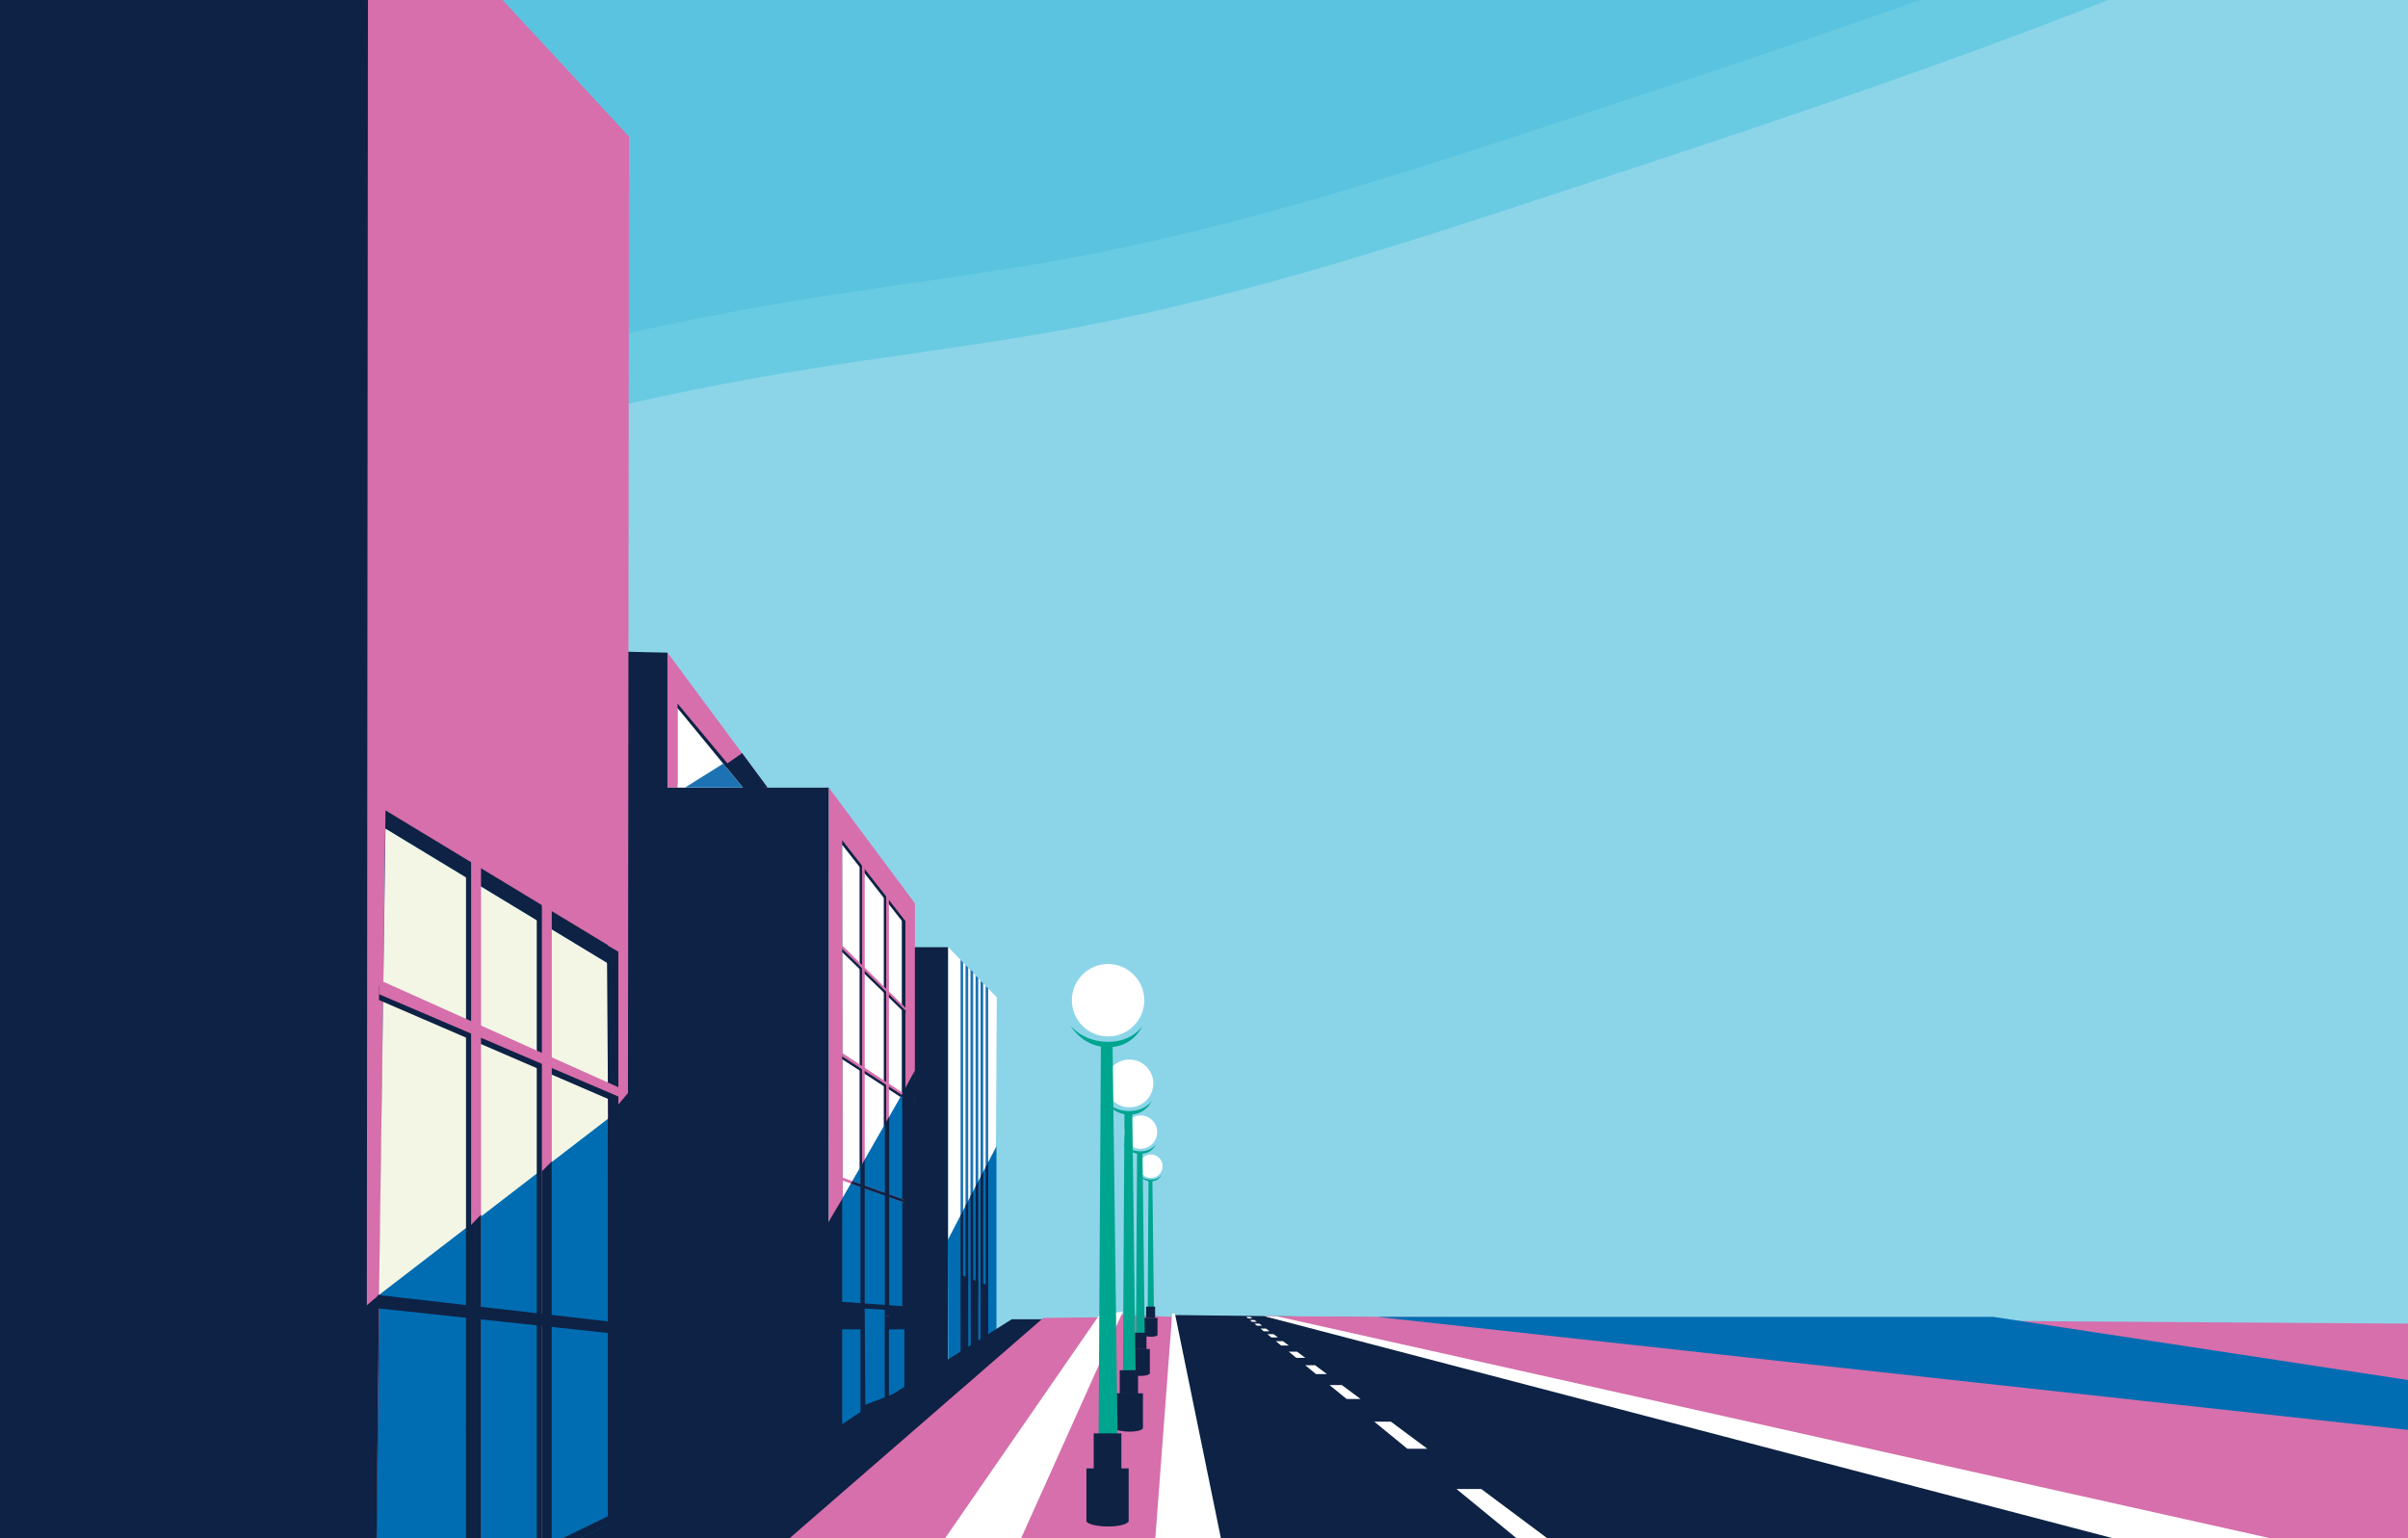 <?xml version="1.0" encoding="utf-8"?>
<!-- Generator: Adobe Illustrator 28.1.0, SVG Export Plug-In . SVG Version: 6.00 Build 0)  -->
<svg version="1.1" id="Layer_1" xmlns="http://www.w3.org/2000/svg" xmlns:xlink="http://www.w3.org/1999/xlink" x="0px" y="0px"
	 viewBox="0 0 1602.9 1024" style="enable-background:new 0 0 1602.9 1024;" xml:space="preserve">
<rect x="0" y="0" width="1602.9" height="1024" fill="#333333" stroke="none"/>
<style type="text/css">
	.st0{clip-path:url(#SVGID_00000075151573791279470500000006822079942854621353_);}
	.st1{fill:#5AC4E0;}
	.st2{fill:#68CBE2;}
	.st3{fill:#8CD5E9;}
	.st4{fill:#52C0DF;}
	.st5{fill:#49BFDA;}
	.st6{fill:#51C5DF;}
	.st7{fill:#3CADCF;}
	.st8{fill:#0D2244;}
	.st9{fill:#FFFFFF;}
	.st10{fill:#006DB2;}
	.st11{fill:#1C72B2;}
	.st12{fill:#D66FAB;}
	.st13{fill-rule:evenodd;clip-rule:evenodd;fill:#0D2244;}
	.st14{fill-rule:evenodd;clip-rule:evenodd;fill:#D66FAB;}
	.st15{fill:#215065;}
	.st16{fill:#808083;}
	.st17{fill:#00A590;}
	.st18{fill:#0E2244;}
	.st19{fill:#F4F6E5;}
</style>
<g>
	<defs>
		<rect id="SVGID_1_" x="-8" y="-5.1" width="1619" height="1034.2"/>
	</defs>
	<clipPath id="SVGID_00000060023579159099825400000012617249572491607714_">
		<use xlink:href="#SVGID_1_"  style="overflow:visible;"/>
	</clipPath>
	<g style="clip-path:url(#SVGID_00000060023579159099825400000012617249572491607714_);">
		<g>
			<rect x="-13.9" y="-1114.7" class="st1" width="1707" height="2078.3"/>
			<path class="st2" d="M1690.5-181.7V963.6H-13.3V365.3c172.2-75.1,353.4-133.6,540.6-164.7c63.5-10.5,127.6-17.9,190.8-29.8
				c112.5-21.3,221.1-56.9,329.1-92.6C1268,5.6,1491.3-68.6,1690.5-181.7z"/>
			<path class="st3" d="M1690.5-134.8V963.6H-13.3V412.2c172.2-75.1,353.4-133.6,540.6-164.7c63.5-10.5,127.6-17.9,190.8-29.8
				c112.5-21.3,221.1-56.9,329.1-92.6C1268,52.5,1491.3-21.7,1690.5-134.8z"/>
			<path class="st3" d="M1690.5-69.1v1122H-13.3V424.5c172.2-75.1,353.4-133.6,540.6-164.7c63.5-10.5,127.6-17.9,190.8-29.8
				c112.5-21.3,221.1-56.9,329.1-92.6C1268,64.9,1599.3-24,1690.5-69.1z"/>
			<path class="st4" d="M1693.2-1114.7v560.9c-63.4,21.1-125.8,44-186.9,69.8c-79,33.3-155.6,71.4-238.1,97.8
				c-97.5,31.1-199.1,44.8-299.5,61.8c-332.1,56.3-659,151.6-982.5,255.2v-1045.5H1693.2z"/>
			<path class="st5" d="M1736.3-1157.9v300.7c-341.9,101.7-681,212.5-998.1,359.1c-95.9,44.4-190.6,92.2-293.7,123
				c-87.3,26-177.6,38.8-266.7,56.9C98.7-302.2,20.6-281.8-57-258.9v-899H1736.3z"/>
			<path class="st6" d="M1488.5-888.3c-150.9,79.9-311.6,157.8-440.9,200.3c-108.1,35.7-216.6,71.2-329.1,92.6
				c-63.2,11.9-127.4,19.3-190.8,29.8c-187.2,31-368.4,89.5-540.6,164.7v-40.2c172.2-75.1,353.4-133.6,540.6-164.7
				c63.5-10.5,127.6-17.9,190.8-29.8c112.5-21.3,221.1-56.9,329.1-92.6C1196.2-777,1345.8-826.6,1488.5-888.3z"/>
			<path class="st7" d="M1505.1-1157.9c-83.5,46.1-591,110.2-772.5,166.6C275.1-849.1-33.3-615.4-53-596.8v-561.1H1505.1z"/>
		</g>
		<g>
			<g>
				<g>
					<g>
						<g>
							<g>
								<g>
									<polygon class="st8" points="631.2,630.6 556.3,630.6 556.3,937.6 631.2,920.2 									"/>
									<polygon class="st9" points="631.2,630.6 663.5,664 662.1,913.1 631.2,920.2 									"/>
									<polyline class="st10" points="663.3,763.1 630.9,825.5 631.2,920.2 663.3,913.9 									"/>
									<polygon class="st11" points="641.1,917.9 639.4,918.3 639.4,639 641.1,640.8 									"/>
									<polygon class="st11" points="644.5,917.2 642.7,917.6 642.7,642.4 644.5,644.2 									"/>
									<polygon class="st11" points="647.8,916.4 646,916.8 646,645.4 647.8,647.3 									"/>
									<polygon class="st11" points="651.2,915.6 649.4,916 649.4,649.4 651.2,651.2 									"/>
									<polygon class="st11" points="654.5,914.8 652.7,915.3 652.7,652.9 654.5,654.7 									"/>
									<polygon class="st11" points="657.8,914.1 656.1,914.5 656.1,656.3 657.8,658.1 									"/>
									<polyline class="st8" points="644.5,850.7 640.2,848.9 641.1,918.3 642.7,918 									"/>
									<polyline class="st8" points="651.2,853.4 646.9,851.6 647.8,917 649.4,916.7 									"/>
									<polyline class="st8" points="657,855.6 652.7,853.8 653.6,915.9 657,915.2 									"/>
								</g>
								<polygon class="st8" points="641.1,918.3 639.4,918.6 639.4,809.5 641.1,806 								"/>
								<polygon class="st8" points="644.5,917.6 642.7,918 642.7,802.9 644.5,799.5 								"/>
								<polygon class="st8" points="648,916.9 646.2,917.3 646,796.4 647.8,793 								"/>
								<polygon class="st8" points="651.2,916.3 649.4,916.7 649.4,789.9 651.2,786.5 								"/>
								<polygon class="st8" points="654.5,915.7 652.7,916 652.7,783.5 654.5,780 								"/>
								<polygon class="st8" points="657.8,915 656.1,915.3 656.1,777.1 657.8,773.6 								"/>
							</g>
							<polygon class="st8" points="551.7,524.4 551.5,987.1 197.7,1151.5 204.8,429.2 444.3,434.5 444.3,524.3 							"/>
							<polygon class="st12" points="444.3,434.5 510.9,524.3 444.3,524.3 							"/>
							<polygon class="st8" points="451,468.4 451,522.4 498.1,524.9 							"/>
							<polygon class="st9" points="451,471.4 451,524.3 494.5,524.3 							"/>
							<polygon class="st11" points="481.4,508.4 456,524.3 494.5,524.3 							"/>
							<polygon class="st8" points="494,501.4 482.4,509.5 498.1,524.9 510.9,524.3 							"/>
							<polyline class="st12" points="551.7,524.4 609,601.4 609,924.9 551.7,938.7 							"/>
							<polygon class="st8" points="560.6,559.4 561.1,866.7 601.4,869.3 602.7,613.2 							"/>
							<polygon class="st9" points="560.6,562.4 561.1,866.8 601.4,869.4 602.7,616.1 							"/>
							<polygon class="st8" points="574.5,876.1 572.2,876.1 572.2,575 574.5,578.2 							"/>
							<polygon class="st8" points="602.7,890.3 600.3,890.3 600.3,611.4 602.7,613.4 							"/>
							<polygon class="st8" points="590.7,876.1 588.3,876.1 588.3,597.2 590.7,599.2 							"/>
							<polygon class="st8" points="560.6,630.6 560.6,633.9 602.8,674.9 602.8,672.2 							"/>
							<polygon class="st8" points="560.6,702.2 560.6,705.2 602.8,732.5 602.8,730 							"/>
							<rect x="573.8" y="575" class="st12" width="1.8" height="301.1"/>
							<polyline class="st8" points="560.6,798.2 550,816.1 548.7,958.5 609.9,937.1 609,715.2 							"/>
							<polygon class="st10" points="599.7,729.8 560.6,798.2 560.6,866.7 600.6,869.6 600.6,728.1 							"/>
							<rect x="589.9" y="580.1" class="st12" width="1.8" height="296"/>
							<polygon class="st12" points="560.6,629.4 560.6,631.7 602.8,672.8 602.8,671 							"/>
							<polyline class="st12" points="560.6,783.9 602,798.8 602,800.6 560.6,785.9 							"/>
							<polygon class="st8" points="575.6,876.1 572.8,876.1 572.8,777.3 575.6,772.3 							"/>
							<polygon class="st8" points="591.9,876.1 589,876.1 589,748.3 591.9,743.3 							"/>
							<polyline class="st8" points="567.4,786.4 602,798.8 602,800.6 566.4,788 							"/>
							<polygon class="st12" points="560.6,701 560.6,703.3 602.8,730.6 602.8,728.8 							"/>
							<polygon class="st8" points="609,712.6 599.7,729.8 603.6,732.8 604.2,728.7 609,728.7 							"/>
							<polygon class="st10" points="588.9,930.3 576,935.2 575.6,871.2 588.9,872 							"/>
							<polygon class="st10" points="560.6,885 560.6,948.2 572.8,940 572.8,885 							"/>
							<polygon class="st10" points="591.7,885 591.7,929.1 602,925.2 602,885 							"/>
						</g>
						<polygon class="st13" points="745.3,877.9 737.5,878.3 673.5,878.3 376.8,1065.1 794.8,1060.3 						"/>
						<polygon class="st14" points="732.1,877 694.5,877.4 484.8,1059.5 759.4,1059.5 						"/>
						<polygon class="st8" points="782.1,875.5 1173.8,880.2 1711,1059.8 789.5,1059.8 782.1,875.5 						"/>
						<polygon class="st12" points="741.7,875 779.9,876.7 785.6,1052.9 653.7,1052.9 741.7,875 						"/>
						<path class="st15" d="M1406.4,899.8c0.2-9.2,5.4-16.2,11.6-15.7l5.1,0.4c6.5,0.6,11.6,8.5,11.4,17.6l-0.3,16.6l-28.2-2.4
							L1406.4,899.8L1406.4,899.8z"/>
						<polygon class="st12" points="842.9,876.2 1706.9,881.9 1704.8,1059 1653.2,1059.6 843.2,876.7 						"/>
						<polygon class="st9" points="732.1,875 747.4,873.3 666.8,1052.9 609.2,1052.9 						"/>
						<polygon class="st9" points="780.3,874.5 782.1,874.5 819.9,1059.3 766.4,1059.3 780.3,874.5 						"/>
						<polygon class="st9" points="841.4,876.2 849.7,876.3 1671.5,1059.9 1543.3,1059.9 						"/>
						<polyline class="st10" points="1694.4,932.7 1694.4,962 916.3,876.7 1326.8,876.7 						"/>
						<path class="st16" d="M655.6,885.4c0-1,0-1.7,0-1.7C655.6,883.6,655.6,884.4,655.6,885.4c0,1,0,1.7,0,1.7
							C655.6,887.1,655.6,886.3,655.6,885.4L655.6,885.4z"/>
						<g>
							<path class="st17" d="M773.5,781.8c0,0-1.9,4.7-7.4,4.7s-8.1-4.7-8.1-4.7s2.6,3.5,8.1,3.5
								C771.5,785.4,773.5,781.8,773.5,781.8"/>
							<polygon class="st17" points="768.1,870.1 764,870.1 764.5,785.9 767.1,785.9 							"/>
							<path class="st9" d="M773.9,776.4c0,4.3-3.5,7.8-7.8,7.8c-4.3,0-7.8-3.5-7.8-7.8c0-4.3,3.5-7.8,7.8-7.8
								C770.4,768.6,773.9,772.1,773.9,776.4"/>
							<path class="st18" d="M761.4,888.9c1,1.3,7.9,1.5,9.1,0v-11.5h-9.1V888.9z"/>
							
								<rect x="763" y="869.9" transform="matrix(-1 -4.572710e-11 4.572710e-11 -1 1531.91 1747.39)" class="st18" width="6" height="7.6"/>
						</g>
						<g>
							<path class="st17" d="M769.7,761.5c0,0-2.6,6.7-10.6,6.7s-11.6-6.7-11.6-6.7s3.8,5,11.6,5
								C766.9,766.5,769.7,761.5,769.7,761.5"/>
							<polygon class="st17" points="762,887.6 756.2,887.6 756.9,767.4 760.5,767.4 							"/>
							<path class="st9" d="M770.3,753.7c0,6.2-5,11.1-11.1,11.1c-6.2,0-11.1-5-11.1-11.1c0-6.2,5-11.1,11.1-11.1
								C765.3,742.6,770.3,747.6,770.3,753.7"/>
							<path class="st18" d="M752.4,914.5c1.4,1.9,11.2,2.2,13,0v-16.4h-13V914.5z"/>
							
								<rect x="754.7" y="887.3" transform="matrix(-1 -4.609303e-11 4.609303e-11 -1 1517.868 1785.455)" class="st18" width="8.5" height="10.9"/>
						</g>
						<g>
							<path class="st17" d="M766.9,732.5c0,0-3.8,9.6-15.1,9.6c-11.3,0-16.5-9.6-16.5-9.6s5.4,7.2,16.5,7.2
								C762.9,739.6,766.9,732.5,766.9,732.5"/>
							<polygon class="st17" points="755.9,912.6 747.5,912.6 748.5,740.8 753.7,740.8 							"/>
							<path class="st9" d="M767.7,721.3c0,8.8-7.1,15.9-15.9,15.9c-8.8,0-15.9-7.1-15.9-15.9c0-8.8,7.1-15.9,15.9-15.9
								C760.5,705.4,767.7,712.5,767.7,721.3"/>
							<path class="st18" d="M742.2,951c2,2.6,16,3.1,18.6,0v-23.4h-18.6V951z"/>
							
								<rect x="745.4" y="912.1" transform="matrix(-1 -4.496193e-11 4.496193e-11 -1 1502.949 1839.832)" class="st18" width="12.2" height="15.5"/>
						</g>
						<g>
							<path class="st17" d="M760.5,682.8c0,0-5.7,14.4-22.9,14.4c-17.1,0-25-14.4-25-14.4s8.1,10.8,25,10.8
								C754.4,693.6,760.5,682.8,760.5,682.8"/>
							<polygon class="st17" points="743.9,954.9 731.3,954.9 732.8,695.4 740.6,695.4 							"/>
							<path class="st9" d="M761.7,665.9c0,13.3-10.8,24.1-24.1,24.1c-13.3,0-24.1-10.8-24.1-24.1c0-13.3,10.8-24.1,24.1-24.1
								C750.9,641.9,761.7,652.6,761.7,665.9"/>
							<path class="st18" d="M723.2,1013c3,4,24.2,4.7,28.1,0v-35.4h-28.1V1013z"/>
							
								<rect x="728" y="954.2" transform="matrix(-1 -4.547841e-11 4.547841e-11 -1 1474.451 1931.968)" class="st18" width="18.4" height="23.5"/>
						</g>
					</g>
				</g>
				<g>
					<path class="st9" d="M832.3,876.7l1.3,1h-2.9l-1.2-1H832.3z M835,878.8l1.6,1.2h-3.2l-1.4-1.2H835z M838.3,881.2l1.9,1.4h-3.5
						l-1.7-1.4H838.3z"/>
					<path class="st9" d="M842.7,884.5l2.4,1.8h-3.9l-2.1-1.8H842.7z M847.7,888.2l3,2.2h-4.4l-2.7-2.2H847.7z M854,892.9l3.9,2.9
						h-5.1l-3.5-2.9H854z"/>
					<path class="st9" d="M863.4,899.9l5.5,4.1h-6l-5-4.1H863.4z M875.4,908.9l7.9,5.9l-7.3,0l-7.2-5.9H875.4z M893.2,922.1
						l12.5,9.3l-9.3,0l-11.4-9.3L893.2,922.1z"/>
					<path class="st9" d="M925.9,946.5l24.2,18h-13.3l-22-18H925.9z M986,991.3l58.7,43.8l-21.8,0l-53.4-43.8L986,991.3z"/>
				</g>
			</g>
		</g>
		<g>
			<polygon class="st8" points="245,-96.7 -53.3,-96.7 -53.3,1117.1 245,1107.9 			"/>
			<polygon class="st12" points="418.7,90.9 417.7,1016 244,1092.3 245,-96.7 			"/>
			<polygon class="st8" points="256.6,539.5 404.6,629.2 404.6,1021.4 249.8,1091.3 			"/>
			<polygon class="st10" points="256.6,551.7 404.6,641.4 404.6,1021.4 249.8,1103.5 			"/>
			<polygon class="st19" points="404.6,744.9 252.3,862.1 256.6,551.7 404.6,641.4 			"/>
			<polygon class="st8" points="406.1,726 252.3,656.3 252.3,665.8 406.1,732.2 			"/>
			<polygon class="st8" points="310.2,575.9 310.2,1055 316.9,1052.6 316.9,579.7 			"/>
			<polygon class="st8" points="357.3,606.8 357.3,1043.5 364,1041.1 364,610.6 			"/>
			<polygon class="st12" points="313.6,570 313.6,1055 320.2,1052.6 320.2,573.8 			"/>
			<polygon class="st12" points="360.7,597.2 360.7,1033.9 367.3,1031.5 367.3,601 			"/>
			<polygon class="st8" points="406.1,879.9 251.3,862.1 251.3,871 409,887.9 			"/>
			<polygon class="st8" points="418.7,726.9 409,738.4 404.6,744.9 404.6,1021.4 418.7,1018.7 			"/>
			<polygon class="st8" points="367.3,773.2 360.7,779.8 360.7,1043.5 367.3,1041.1 			"/>
			<polygon class="st8" points="320.2,808.6 310.2,819.1 313.6,1055 320.2,1052.6 			"/>
			<polygon class="st8" points="252.3,862.1 241.1,871.6 241.1,1107.9 249.8,1103.5 			"/>
			<polygon class="st8" points="404.6,1009.5 249.8,1084.7 249.8,1091.6 411.6,1011.5 			"/>
			<polygon class="st8" points="411.6,1011.5 411.6,1020.1 245,1107.9 249.8,1091.6 			"/>
			<polyline class="st8" points="367.3,1026.8 367.3,1034.8 364,1035.8 357.3,1032.8 357.3,1030.8 			"/>
			<polyline class="st8" points="320.2,1046 320.3,1061.4 318.1,1062.6 310.2,1056.3 310.2,1052.6 			"/>
			<polygon class="st8" points="404,629.2 411.6,633.6 411.6,837.2 405.5,846.3 			"/>
			<polygon class="st12" points="411.6,723.8 252.3,652.3 252.3,661.9 411.6,730 			"/>
		</g>
	</g>
</g>
</svg>
